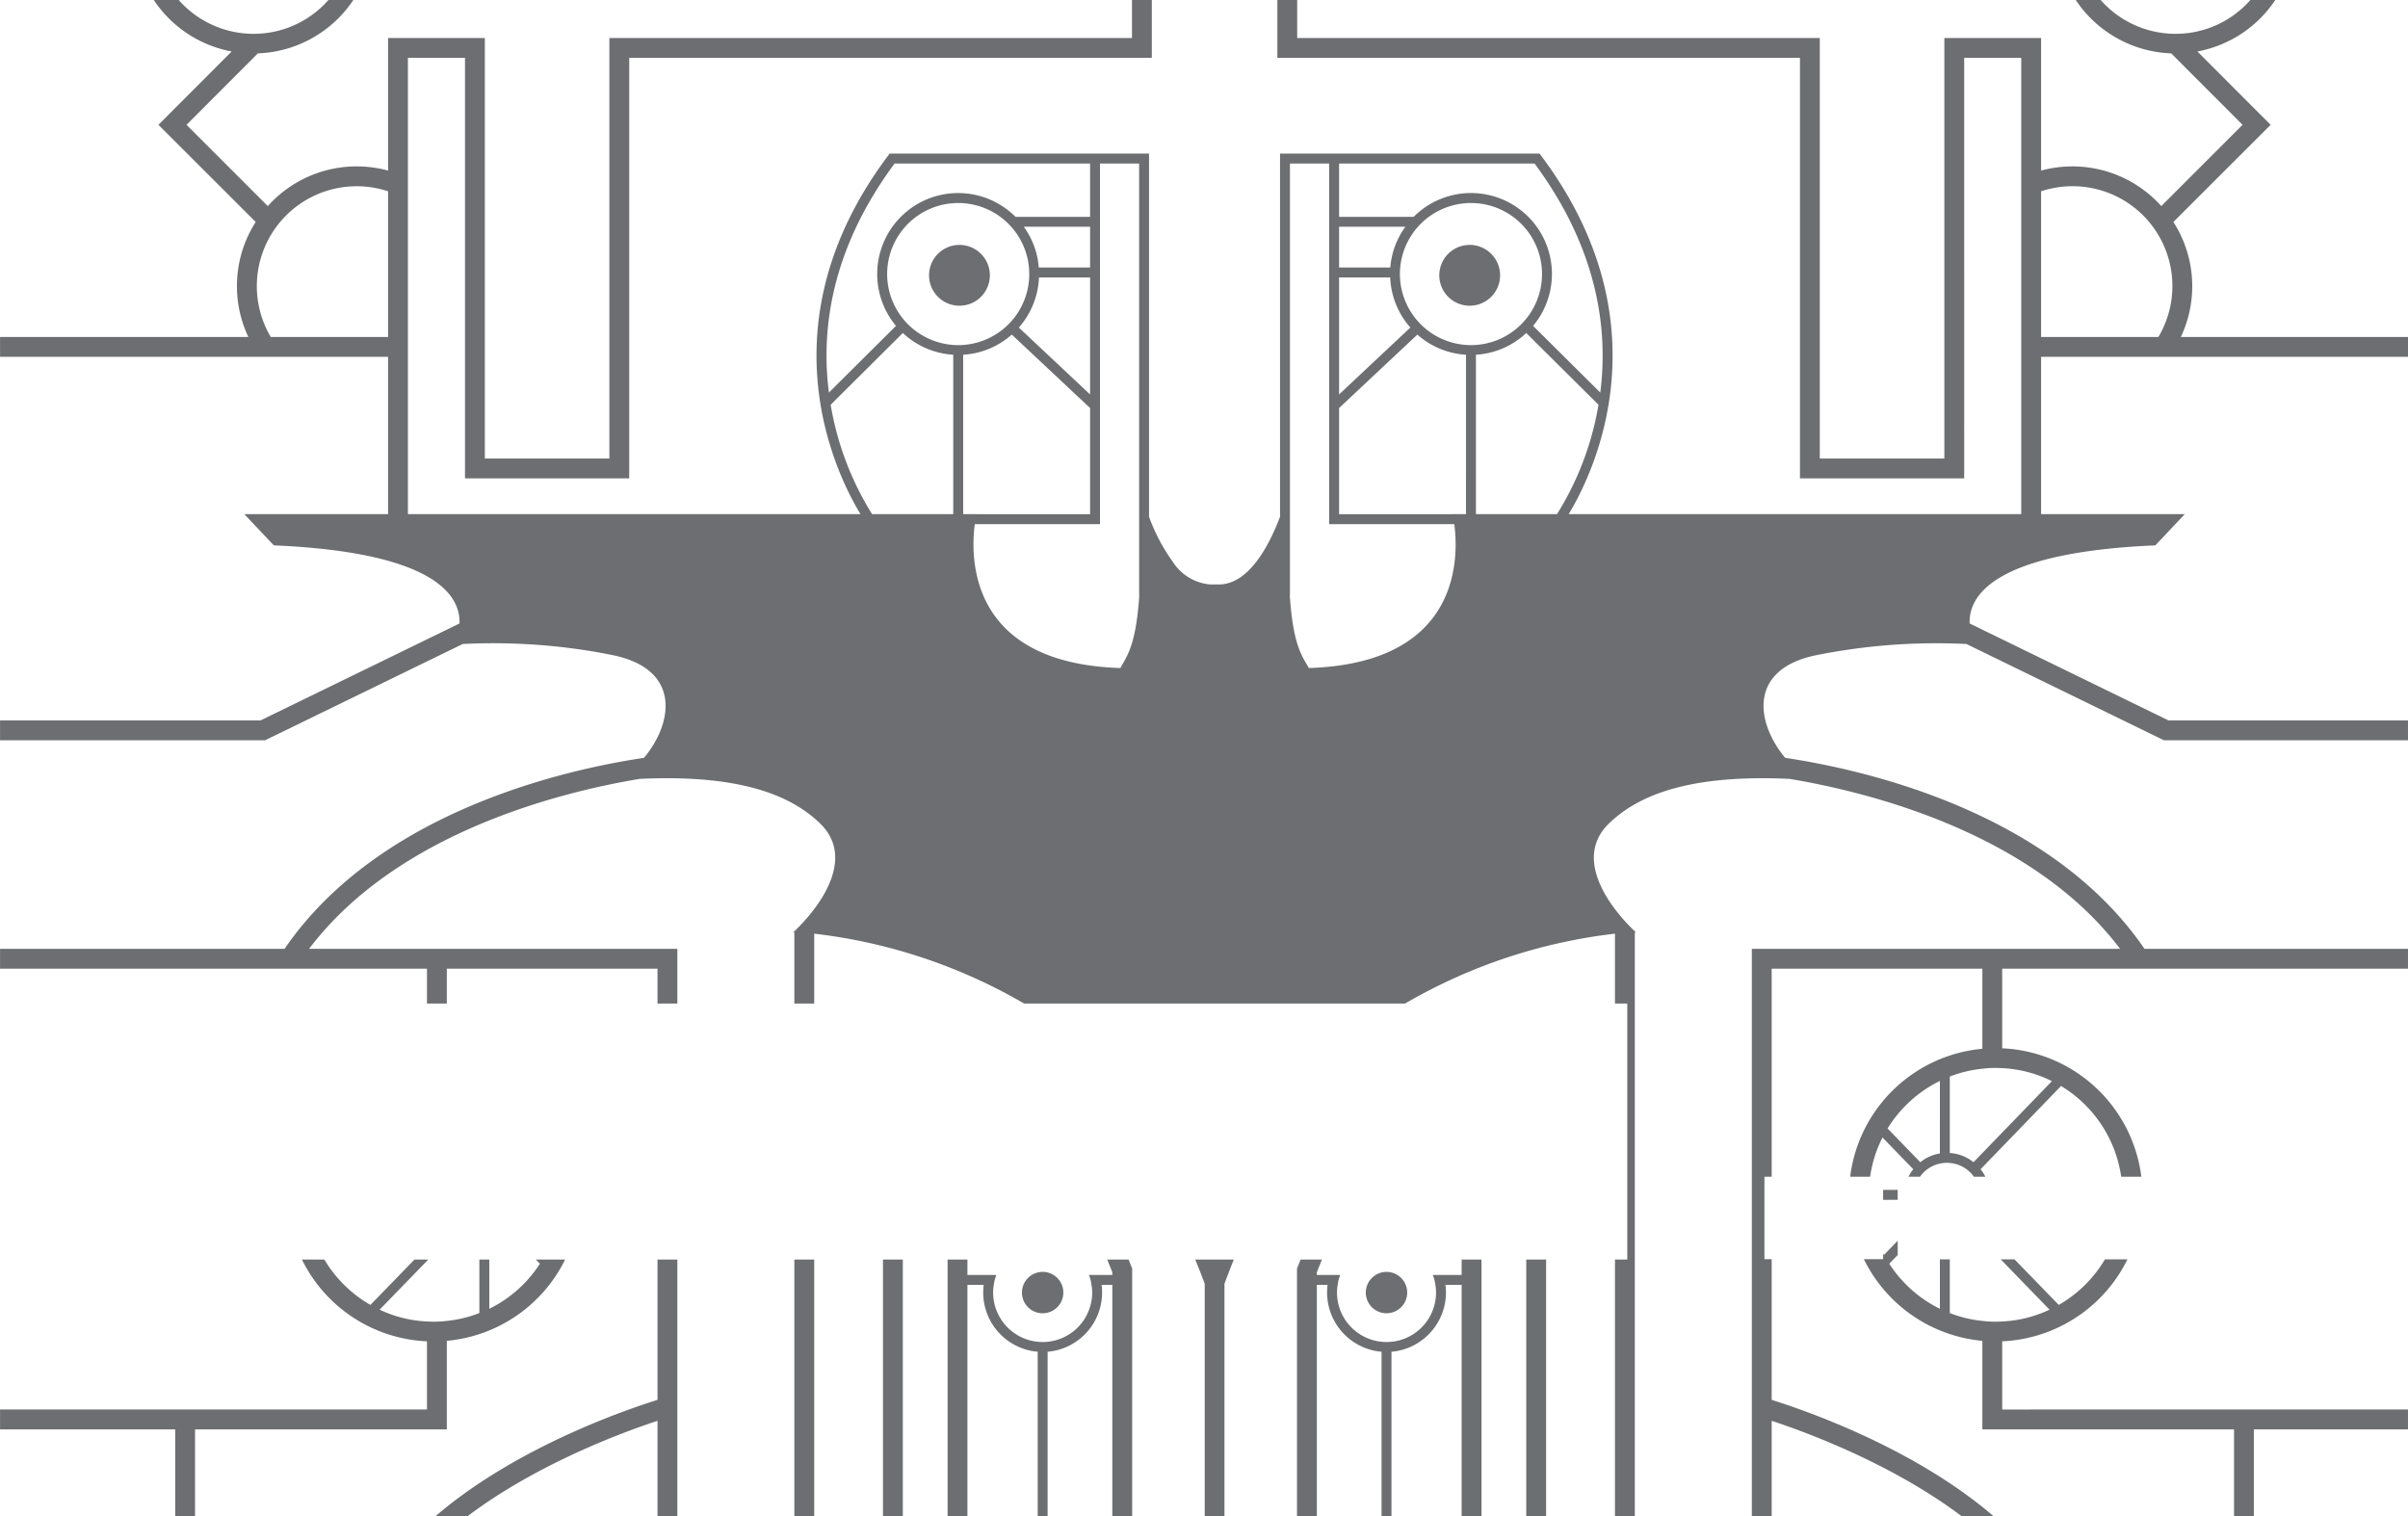 <svg id="Layer_1" data-name="Layer 1" xmlns="http://www.w3.org/2000/svg" viewBox="0 0 242.646 152.787"><title>superhero</title><path d="M114.015,127.658c-.03-.07-.13-.33-.29-.73h-2.15c.24.61.42,1.05.51,1.28v.27h-2.36a3.776,3.776,0,0,1,.26,1,3.941,3.941,0,0,1,.07.77,4.99,4.99,0,0,1-9.98,0,3.941,3.941,0,0,1,.07-.77,3.777,3.777,0,0,1,.26-1H97.485v-1.55h-2v25.86h2v-23.31h1.64a6.501,6.501,0,0,0-.05.77,5.998,5.998,0,0,0,5.49,5.97v16.57h1v-16.57a5.998,5.998,0,0,0,5.49-5.97,6.501,6.501,0,0,0-.05-.77h1.08v23.31h2v-24.96Zm-25.04-.73v25.86h2v-25.86Z" style="fill:#6d6e71"/><path d="M105.064,132.34a2.085,2.085,0,1,0-2.085-2.085A2.085,2.085,0,0,0,105.064,132.34Z" style="fill:#6d6e71"/><path d="M96.681,24.68a3.064,3.064,0,1,0,3.064,3.064A3.064,3.064,0,0,0,96.681,24.68Z" style="fill:#6d6e71"/><path d="M53.995,126.928l.41.42a12.783,12.783,0,0,1-5.1,4.54v-4.96h-1v5.39a12.295,12.295,0,0,1-3.28.79,9.943,9.943,0,0,1-1.34.08c-.22,0-.44-.01-.66-.02a12.514,12.514,0,0,1-4.77-1.19l4.9-5.05h-1.39l-4.44,4.57a12.863,12.863,0,0,1-4.64-4.57h-2.26a14.765,14.765,0,0,0,12.6,8.24v6.87H.005v2h17.65v8.75h2v-8.75h25.37v-8.92a14.777,14.777,0,0,0,11.92-8.19Zm12.26,0v14.14c-3.23,1.01-14.28,4.78-22.37,11.72h3.23c7.06-5.32,15.76-8.5,19.14-9.61v9.61h2v-25.86Zm123.5-7.02v1h1.47v-1Zm52.89-83.95v-2h-22.89a11.969,11.969,0,0,0-.75-11.59l9.8-9.79-7.38-7.39a12.085,12.085,0,0,0,7.85-5.19h-2.51a10.026,10.026,0,0,1-7.54,3.41,10.063,10.063,0,0,1-7.55-3.41h-2.51a12.081,12.081,0,0,0,9.62,5.38l7.19,7.2-8.19,8.19a12.005,12.005,0,0,0-8.94-4,12.245,12.245,0,0,0-3.17.42V3.828h-9.75v42.38h-12.55V3.828h-52.66v-3.83h-2v5.83h52.66v42.38h16.55V5.828h5.75v45.98h-45.6c2.52-4.18,9.88-19.23-2.79-36.13l-.15-.2h-26.15v36.6c-1.1,2.9-3.15,6.82-6.17,6.82h-.86a4.992,4.992,0,0,1-3.8-2.32,18.542,18.542,0,0,1-2.37-4.5v-36.6H89.645l-.15.2c-12.68,16.9-5.32,31.95-2.79,36.13h-45.6V5.828h5.75v42.38H63.405V5.828h52.66v-5.83h-2v3.83h-52.66v42.38h-12.55V3.828h-9.75v13.36a12.245,12.245,0,0,0-3.17-.42,12.027,12.027,0,0,0-8.95,4l-8.19-8.19,7.19-7.2a12.081,12.081,0,0,0,9.62-5.38h-2.51a10.026,10.026,0,0,1-7.54,3.41,10.063,10.063,0,0,1-7.55-3.41h-2.51a12.085,12.085,0,0,0,7.85,5.19l-7.38,7.39,9.8,9.79a11.999,11.999,0,0,0-.74,11.59H.005v2h39.1v15.85h-14.49l.88.93,2.1,2.22c16.41.7,18.81,5.15,18.71,7.87l-20.05,9.77H.005v2h26.71l1.85-.9,18.06-8.8a60.965,60.965,0,0,1,10.05.32c1.64.19,3.38.45,5.15.82,6.79,1.43,6.03,6.78,3.07,10.33-7.78,1.16-26.69,5.33-36.22,19.25H.005v2h43.02v3.51h2v-3.51h21.23v3.51h2v-5.51h-37.11c8.94-11.83,25.66-15.86,33.32-17.13,9.52-.44,14.98,1.38,18.19,4.51,3.45,3.36.3,8.1-2.73,10.97h.12v7.16h2v-7.04a54.505,54.505,0,0,1,21.15,7.04h38.39a54.45,54.45,0,0,1,21.15-7.04v7.04h1.24v25.8h-1.24v25.86h2v-58.82h.12c-3.04-2.87-6.19-7.61-2.74-10.97,3.22-3.13,8.67-4.95,18.2-4.51,7.65,1.27,24.38,5.3,33.32,17.13h-37.11v57.17h2v-9.61c3.38,1.11,12.08,4.29,19.14,9.61h3.22c-8.08-6.94-19.13-10.71-22.36-11.72v-14.18h-.73v-8.31h.73v-20.96h21.23v8.07a14.779,14.779,0,0,0-13.32,12.89h2.01a12.584,12.584,0,0,1,1.25-3.95l3.1,3.2a3.679,3.679,0,0,0-.48.75h1.16c.01-.01.01-.02.02-.03a3.142,3.142,0,0,1,.7-.71,3.245,3.245,0,0,1,1.28-.58,3.36,3.36,0,0,1,.71-.08,1.366,1.366,0,0,1,.29.02,3.238,3.238,0,0,1,1.7.64,3.142,3.142,0,0,1,.7.71c.01.01.01.02.02.03h1.16a3.678,3.678,0,0,0-.48-.75l8.11-8.39a12.794,12.794,0,0,1,6.06,9.14h2.03a14.795,14.795,0,0,0-14.02-12.94v-8.02h40.89v-2h-26.55c-9.52-13.92-28.43-18.09-36.21-19.25-2.96-3.55-3.73-8.9,3.06-10.33a61.452,61.452,0,0,1,15.21-1.14l19.9,9.7h24.59v-2h-24.13l-20.04-9.77c-.11-2.72,2.3-7.17,18.71-7.87l2.97-3.15h-14.48v-15.85Zm-36.97-16.68a10.058,10.058,0,0,1,11.82,14.68h-11.82Zm-166.57,14.68h-11.82a10.062,10.062,0,0,1,11.82-14.68Zm51.04-17.48h19.7v5.37h-7.52a8.159,8.159,0,0,0-12.04,10.99l-6.76,6.72C82.715,33.238,83.735,25.128,90.145,16.478Zm14.53,10.48a8.079,8.079,0,0,0-1.51-4.11h6.68v4.11Zm5.17,1v11.79l-7.18-6.74a8.121,8.121,0,0,0,2.03-5.05Zm-13.79,23.85h-8.18a30.258,30.258,0,0,1-4.17-11.02l7.27-7.23a8.158,8.158,0,0,0,5.08,2.19Zm-6.66-24.19a7.16,7.16,0,1,1,7.16,7.16A7.166,7.166,0,0,1,89.395,27.618Zm7.66,8.13a8.102,8.102,0,0,0,4.9-2.03l7.89,7.4v10.7h-11.44v-.01h-1.35Zm15.84,31.57c-15.31-.48-15.11-11.13-14.67-14.5h12.62v-36.34h3.94v43.5h.02C114.465,65.048,113.575,66.078,112.895,67.318Zm22.04-50.84h19.7c6.4,8.65,7.43,16.76,6.62,23.08l-6.77-6.72a8.155,8.155,0,0,0-12.03-10.99h-7.52Zm0,6.37h6.68a8.091,8.091,0,0,0-1.52,4.11h-5.16Zm0,5.11h5.15a8.121,8.121,0,0,0,2.03,5.05l-7.18,6.74Zm-3.05,39.36c-.69-1.24-1.58-2.27-1.92-7.34h.02v-43.5h3.95v36.34h12.61C146.995,56.188,147.195,66.838,131.885,67.318Zm15.84-15.51h-1.35v.01h-11.44v-10.7l7.89-7.4a8.078,8.078,0,0,0,4.9,2.03Zm-6.66-24.19a7.16,7.16,0,1,1,7.16,7.16A7.166,7.166,0,0,1,141.065,27.618Zm7.66,24.19v-16.06a8.107,8.107,0,0,0,5.07-2.19l7.28,7.23a30.215,30.215,0,0,1-4.18,11.02Zm46.75,64.43a4.211,4.211,0,0,0-1.97.88l-3.3-3.4a12.831,12.831,0,0,1,5.27-4.79Zm11.29-7.29-7.9,8.17a4.273,4.273,0,0,0-2.39-.93v-7.7a12.296,12.296,0,0,1,3.28-.79,9.943,9.943,0,0,1,1.34-.08c.22,0,.44.01.66.02A12.607,12.607,0,0,1,206.765,108.948Zm-5.01,33.09v-6.87a14.809,14.809,0,0,0,12.62-8.26h-2.27a12.789,12.789,0,0,1-4.65,4.59l-4.46-4.59h-1.39l4.92,5.07a12.514,12.514,0,0,1-4.77,1.19c-.22.01-.44.02-.66.02a9.943,9.943,0,0,1-1.34-.08,12.296,12.296,0,0,1-3.28-.79v-5.41h-1v4.98a12.783,12.783,0,0,1-5.1-4.54l.85-.88v-1.44l-1.39,1.44a.796.796,0,0,1-.08-.16v.58h-1.94a14.795,14.795,0,0,0,11.94,8.23v8.92h25.36v8.75h2v-8.75h15.53v-2Zm-10.53-22.13h-1.47v1h1.47Zm-70.78,7.02c.39.96.71,1.79.95,2.43v23.43h1.99v-23.43c.24-.64.56-1.47.94-2.43Zm-40.4,0v25.86h2v-25.86Z" style="fill:#6d6e71"/><path d="M153.795,126.928v25.86h2v-25.86Zm-6.51,0v1.55h-2.91a3.777,3.777,0,0,1,.26,1,3.941,3.941,0,0,1,.07.77,4.99,4.99,0,0,1-9.98,0,3.941,3.941,0,0,1,.07-.77,3.779,3.779,0,0,1,.26-1h-2.36v-.27c.09-.23.27-.67.51-1.28h-2.15c-.16.4-.26.66-.29.73l-.07.17v24.96h2v-23.31h1.08a6.488,6.488,0,0,0-.05.77,5.998,5.998,0,0,0,5.49,5.97v16.57h1v-16.57a6.006,6.006,0,0,0,5.49-5.97,6.501,6.501,0,0,0-.05-.77h1.63v23.31h2v-25.86Z" style="fill:#6d6e71"/><path d="M139.713,128.17a2.085,2.085,0,1,0,2.085,2.085A2.085,2.085,0,0,0,139.713,128.17Z" style="fill:#6d6e71"/><path d="M148.096,24.68a3.064,3.064,0,1,0,3.064,3.064A3.064,3.064,0,0,0,148.096,24.68Z" style="fill:#6d6e71"/></svg>
